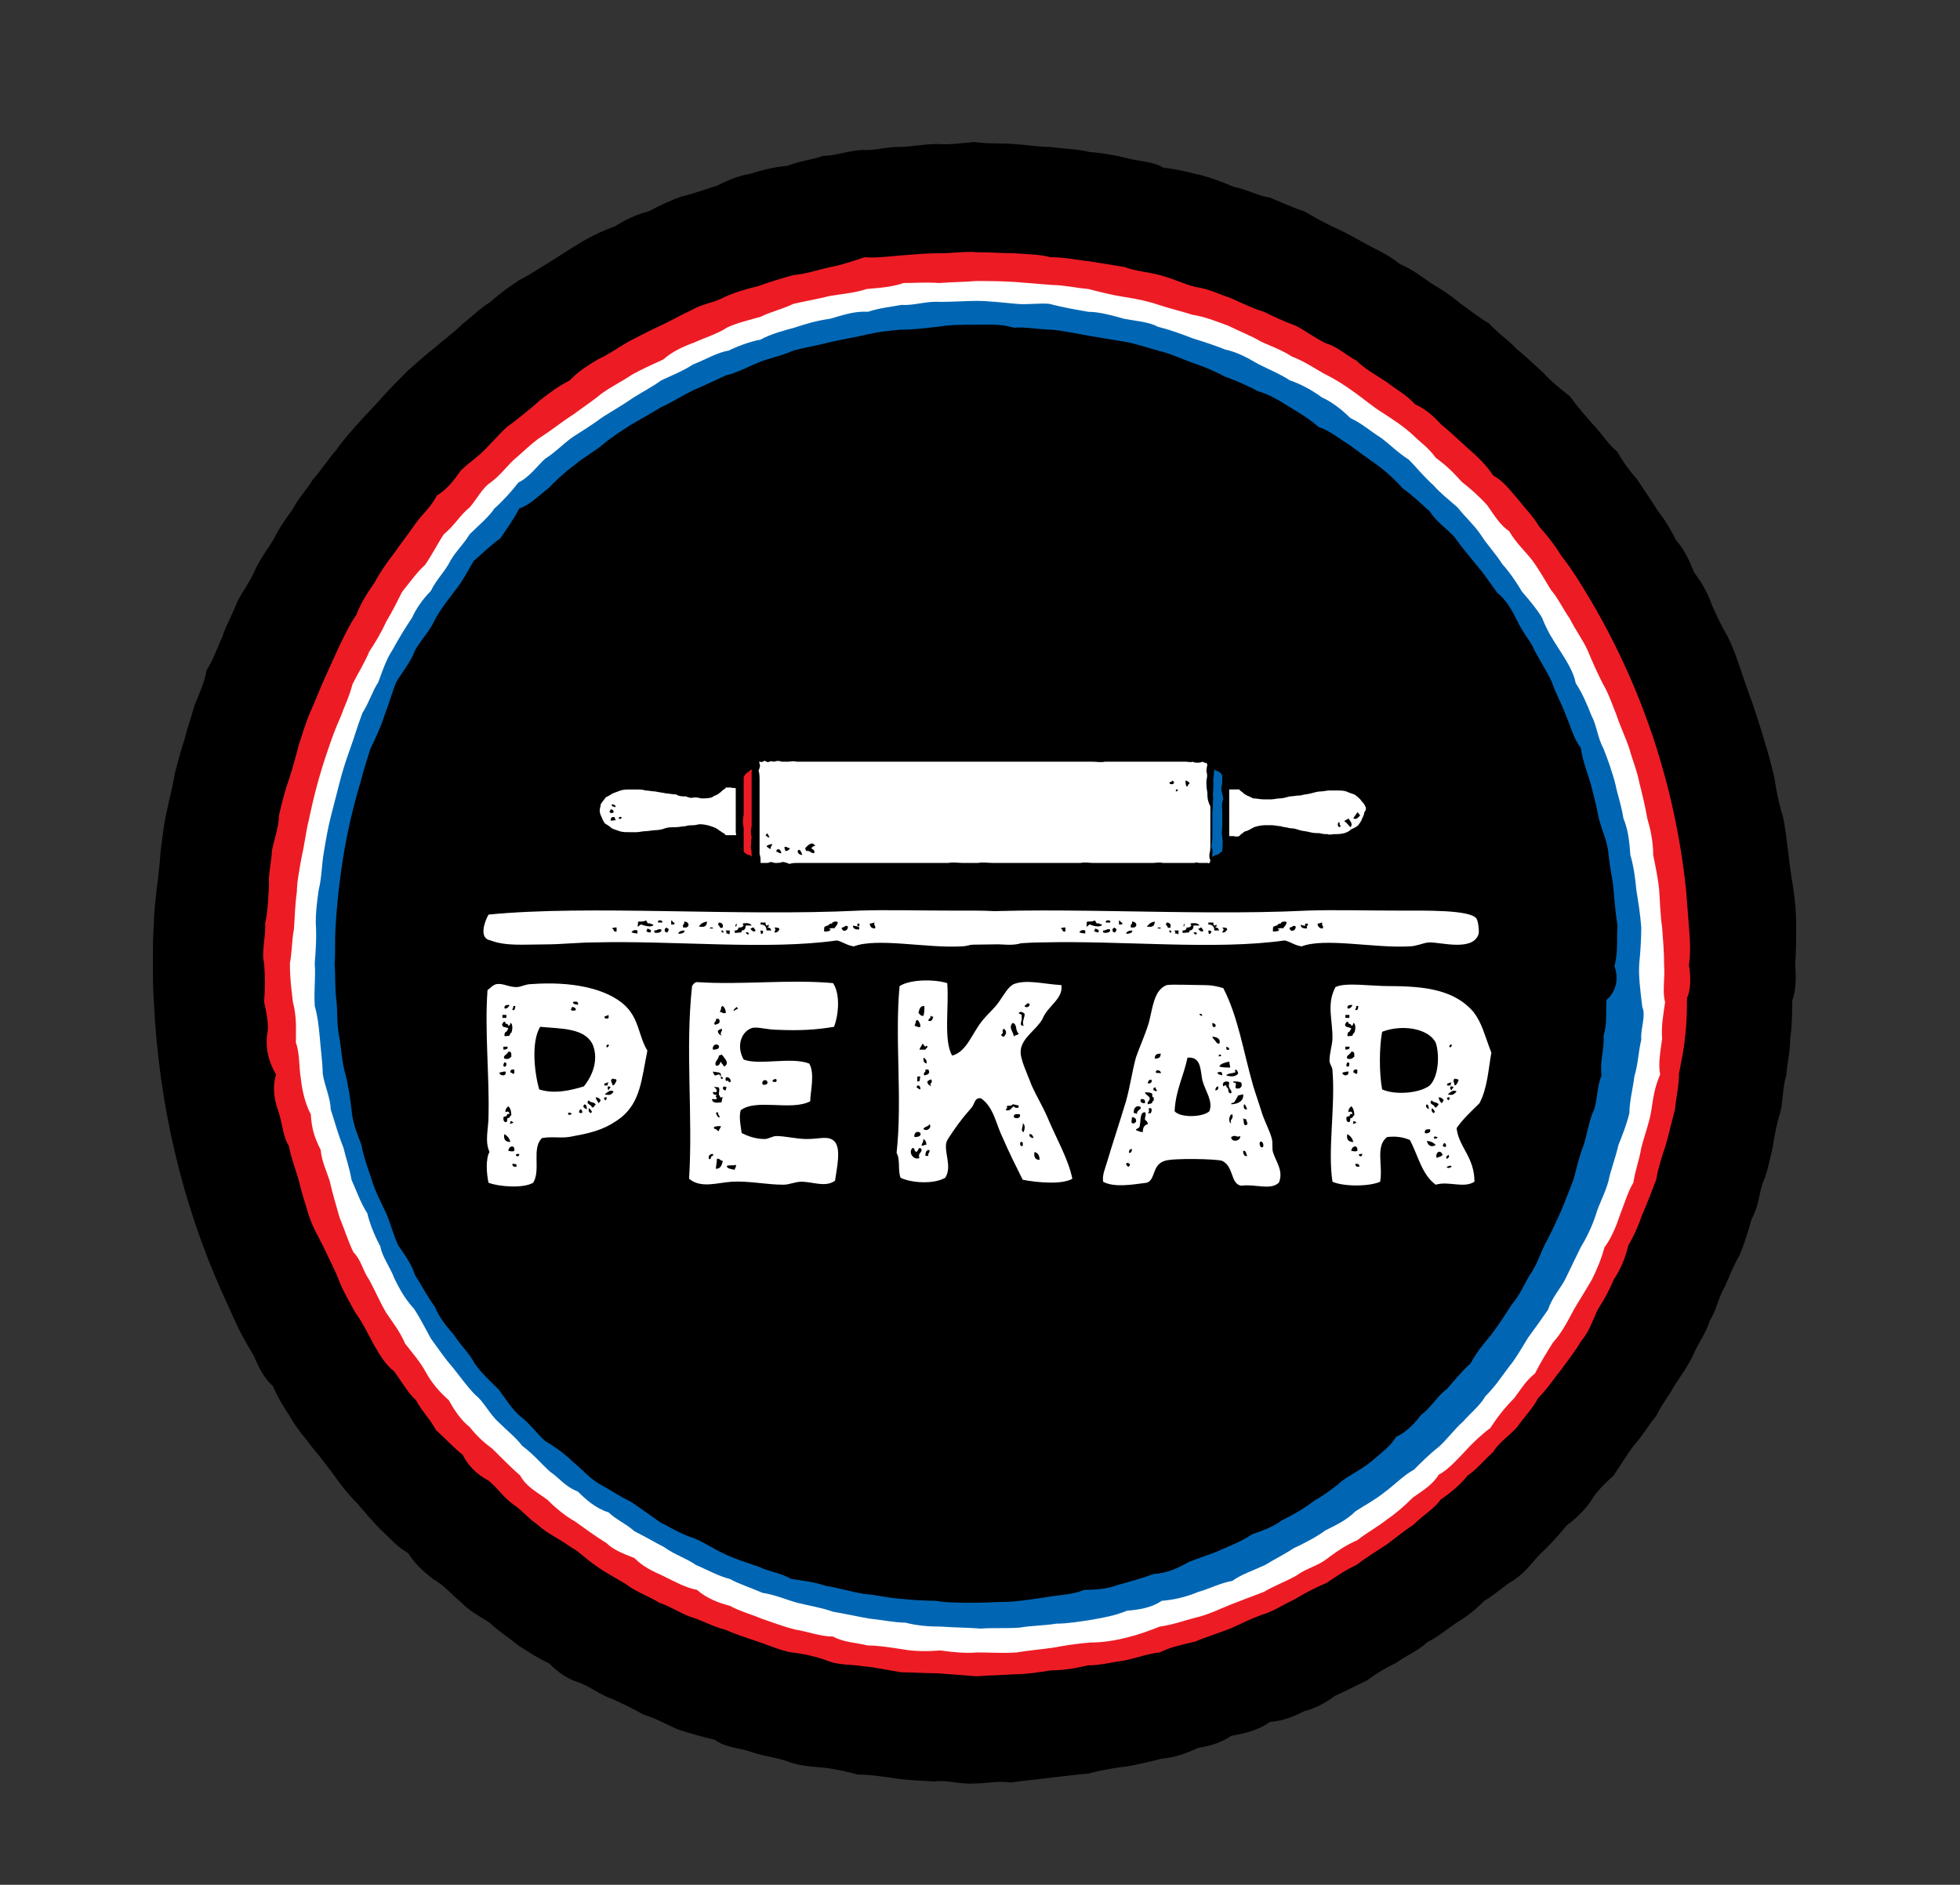 <?xml version="1.0" encoding="UTF-8"?> <!-- Generator: Adobe Illustrator 22.0.0, SVG Export Plug-In . SVG Version: 6.00 Build 0) --> <svg xmlns="http://www.w3.org/2000/svg" xmlns:xlink="http://www.w3.org/1999/xlink" id="Layer_1" x="0px" y="0px" viewBox="0 0 197.4 189.8" style="enable-background:new 0 0 197.4 189.8;" xml:space="preserve"><rect x="0" y="0" width="197.4" height="189.8" fill="#333333" stroke="none"/> <style type="text/css"> .st0{fill:#ED1C24;} .st1{fill:#FFFFFF;} .st2{fill:#0066B3;} </style> <g> <g> <path d="M180.8,97.2c0.1-1.4,0.1-2.6,0.1-4c0-1.3-0.1-2.5-0.3-3.8c-0.2-1.2-0.4-2.6-0.5-3.6c-0.2-1.4-0.3-2.7-0.6-3.8 c-0.4-1.3-0.6-2.4-0.8-3.7c-0.3-1.3-0.6-2.4-1-3.7c-0.3-1-0.7-2.3-1.1-3.5c-0.4-1.1-0.8-2.2-1.2-3.4c-0.4-1.2-0.8-2.4-1.4-3.6 c-0.6-1-1.1-2.1-1.6-3.2c-0.4-1.2-1-2.2-1.8-3.3c-0.4-1-0.9-2.2-1.8-3.2c-0.5-1-1-1.9-1.8-2.9c-0.6-1-1.4-2.1-2.1-3.2 c-0.7-0.8-1.4-1.7-2-2.8c-1-0.8-1.6-1.9-2.5-2.8c-0.7-0.8-1.5-1.7-2.3-2.8c-1-0.8-1.8-1.4-2.6-2.3c-1-0.9-1.7-1.6-2.8-2.5 c-0.8-0.9-1.7-1.4-2.7-2.5c-1-0.6-1.9-1.3-3-2.1c-0.8-0.7-1.9-1.4-2.9-2c-1-0.7-1.9-1.4-3.1-1.9c-1-0.8-2-1.3-3-1.8 c-1.1-0.6-2.1-1.2-3.4-1.8c-1.1-0.5-2.2-1.1-3.2-1.7c-1.2-0.4-2.3-0.9-3.5-1.4c-1.3-0.2-2.2-0.8-3.7-1.1c-0.9-0.4-2.2-0.9-3.4-1.2 c-1.3-0.3-2.4-0.6-3.6-0.7c-1.2-0.7-2.4-0.6-3.8-1c-1.2-0.3-2.5-0.5-3.7-0.6c-1.2-0.3-2.5-0.3-3.9-0.5c-1.1,0-2.3-0.2-3.7-0.3 c-1.2-0.1-2.6,0-4-0.2c-1.2,0.1-2.5,0.3-3.7,0.2c-1.4,0-2.6,0.3-4,0.3c-1.1,0-2.5,0.4-3.6,0.3c-1.5,0.1-2.7,0.6-3.9,0.6 c-1.1,0.4-2.4,0.5-3.6,1c-1.2,0.1-2.5,0.4-3.7,0.8c-1.3,0.2-2.4,0.7-3.4,1.2c-1.3,0.4-2.3,0.8-3.6,1.1c-1.1,0.4-2.2,0.9-3.3,1.5 c-1.3,0.3-2.4,0.9-3.4,1.5c-1.1,0.4-2.2,0.9-3.2,1.5c-1.2,0.7-2.4,1.5-3.2,2c-1,0.6-2,1.3-3.2,1.9c-0.9,0.6-1.9,1.3-2.9,2.2 c-1,0.6-1.9,1.5-2.9,2.3c-0.8,0.8-1.8,1.5-2.7,2.3c-0.9,0.7-1.8,1.5-2.7,2.3c-0.8,0.8-1.7,1.7-2.6,2.7c-0.7,0.8-1.6,1.7-2.4,2.6 c-0.8,0.9-1.6,1.8-2.3,2.8c-0.8,0.9-1.4,1.9-2.3,2.9c-0.6,1-1.4,1.8-2.1,3.1c-0.6,0.8-1.3,1.8-1.9,3c-0.6,1-1.4,2-1.9,3.2 c-0.5,1.1-1.2,2-1.7,3c-0.5,1.3-1.1,2.3-1.5,3.5c-0.5,1.1-0.9,2.3-1.6,3.4c-0.2,1.2-0.7,2.3-1.2,3.5c-0.3,1.1-0.7,2.2-1,3.4 c-0.4,1.2-0.7,2.4-1,3.5c-0.2,1.4-0.6,2.7-0.8,3.8c-0.3,1.2-0.4,2.4-0.6,3.8c-0.1,1.1-0.2,2.6-0.4,3.8c-0.1,1.2-0.3,2.4-0.3,3.7 c-0.1,1.3-0.1,2.6-0.1,4c0,1.3,0,2.6,0.1,3.9c0.5,10.3,2.8,20.1,6.8,29.1c0.5,1.1,1,2.2,1.5,3.3c0.5,1.1,1.1,2.1,1.8,3.3 c0.4,1,1,2.2,1.9,3c0.5,1.2,1.1,2.1,1.8,3.2c0.6,1.1,1.4,1.9,2.1,2.9c0.8,0.9,1.5,1.9,2.2,2.8c0.7,1,1.4,1.9,2.3,2.8 c0.7,0.8,1.7,2,2.4,2.7c0.9,0.8,1.6,1.7,2.8,2.4c0.7,1.1,1.5,1.8,2.5,2.6c1.1,0.6,1.9,1.6,2.9,2.4c0.6,0.7,2,1.5,2.8,2 c0.8,0.8,2.1,1.6,2.9,2.3c1.1,0.7,2,1.3,3.1,1.8c1,1,1.9,1.6,3.2,2c1,0.4,2,1.2,3.2,1.6c1.1,0.5,2.1,1,3.2,1.6 c1.1,0.3,2.5,1.1,3.5,1.5c1.3,0.4,2.3,0.7,3.6,1c0.9,0.7,2.2,0.8,3.3,1.1c1.3,0.5,2.5,0.6,3.8,1c1.2,0.5,2.6,0.6,3.8,0.7 c1.1,0.1,2.4,0.4,3.5,0.7c1.3,0,2.4,0.2,3.9,0.4c1.3,0.2,2.5,0.2,3.8,0.3c1.2-0.2,2.5,0.3,4,0.2c1.3,0,2.5-0.3,3.7-0.1 c1.3-0.2,2.7-0.3,4.1-0.5c1.1-0.1,2.4-0.3,3.7-0.4c1.1-0.3,2.7-0.6,3.8-0.7c1.2-0.2,2.4-0.5,3.6-0.8c1.2-0.1,2.4-0.5,3.7-1.1 c1.4-0.2,2.4-0.6,3.3-1.2c1-0.2,2.5-0.4,3.9-1.4c1.2-0.1,2.1-0.4,3.5-1.1c0.9-0.2,2.1-0.8,3-1.5c1.1-0.5,2.1-1,3.3-1.6 c1.1-0.8,1.8-1.2,3-1.8c1.1-0.8,2.2-1.2,3-2c1.2-0.6,2.1-1.4,3-2c1.2-0.7,2.1-1.5,2.8-2.2c1.2-0.7,2.2-1.7,3-2.1 c1.3-0.9,1.9-1.9,2.7-2.7c0.7-0.6,1.7-1.7,2.6-2.8c0.7-0.5,1.7-1.4,2.4-2.4c0.5-0.9,1.4-1.8,2.3-2.6c0.7-1,1.4-2.2,2.1-3.1 c0.9-1,1.5-2.1,2.2-2.9c0.5-1.1,1.4-2.2,1.8-3c0.7-1.1,1.4-2,2-3.3c0.4-1,1.2-2,1.6-3.3c0.7-1.1,0.8-2.2,1.5-3.4 c0.4-0.9,0.9-2.2,1.5-3.2c0.5-1.2,0.8-2.2,1.2-3.6c0.7-1.3,0.7-2.2,1.1-3.6c0.4-0.8,0.7-2.2,1-3.5c0.2-1.2,0.4-2.4,0.8-3.7 c0.3-1.1,0.2-2.4,0.6-3.7c0.1-1.4,0.4-2.3,0.4-3.7c0.2-1.4,0.2-2.7,0.2-3.8C180.9,99.6,180.9,98.5,180.8,97.2z"></path> <path class="st0" d="M170.1,97.2c0.2-1.3,0.1-2.6,0-3.9s-0.2-2.5-0.3-3.8c-1.2-11.2-4.9-21.6-10.6-30.7c-0.6-1-1.3-2-2-2.9 c-0.6-1-1.4-2-2.2-2.9c-0.5-0.9-1.4-1.8-2.1-2.7c-0.8-0.9-1.5-1.9-2.5-2.4c-0.8-1.2-1.7-2-2.5-2.7c-0.9-0.8-1.7-1.6-2.8-2.5 c-0.8-0.9-1.7-1.6-2.6-2c-0.9-1-1.8-1.4-2.8-2.2c-1.2-0.8-2.2-1.3-3.1-2.2c-1-0.5-1.9-1.4-3-1.7c-1.1-0.5-2.1-1.3-3.1-1.8 c-1.1-0.4-2.2-0.9-3.2-1.4c-1.3-0.4-2-0.8-3.4-1.4c-1.2-0.4-2.1-0.9-3.5-1.1c-1.2-0.3-2.1-0.8-3.6-1.2c-1.1-0.3-2.5-0.4-3.5-0.8 c-1.1-0.2-2.4-0.4-3.7-0.6c-1.1-0.1-2.3-0.4-3.8-0.4c-1.1-0.3-2.5-0.3-3.7-0.4c-1.2,0-2.4-0.1-3.7-0.1c-1.2-0.1-2.5,0.1-3.6,0.1 c-1.4,0-2.5,0.1-3.8,0.2c-1.3,0.1-2.7,0.3-3.9,0.2c-1.2,0.4-2.4,0.8-3.5,1c-1.3,0.3-2.5,0.7-3.7,0.8c-1.1,0.3-2.4,0.7-3.5,1.1 c-1.2,0.3-2.3,0.6-3.4,1.1c-1.1,0.6-2.3,0.7-3.3,1.3c-1.1,0.5-2.3,1.2-3.2,1.6c-1.1,0.5-2.2,1.1-3.2,1.6c-1.2,0.7-2,1.3-3.1,1.8 c-1,0.6-2.1,1.3-2.8,2.1c-1,0.5-2,1.2-3,2c-0.9,0.8-1.9,1.6-2.8,2.3c-0.8,0.5-1.6,1.5-2.5,2.4c-0.9,1-1.8,1.5-2.7,2.4 c-0.7,1-1.4,1.9-2.4,2.5c-0.6,1.2-1.6,2-2.2,2.9c-0.7,1-1.4,1.9-2.1,2.9c-0.7,0.9-1.4,1.9-2,3c-0.7,1-1.4,2.1-1.8,3.2 c-0.7,1-1.2,2.1-1.7,3.1c-0.5,1.1-1,2.2-1.5,3.3c-0.5,1.1-0.9,2.2-1.4,3.3s-0.8,2.2-1.2,3.4c-0.3,1.1-0.6,2.3-1,3.5 c-0.4,1.1-0.7,2.3-1,3.6c0,1.1-0.5,2.5-0.7,3.5c-0.1,1.5-0.4,2.6-0.3,3.5C27,90.5,27,91.7,26.7,93c0.1,1.2-0.4,2.9-0.1,4 c0.1,1.2,0.1,2.7,0,3.9c0.3,1.3,0.5,2.5,0.3,3.3c-0.2,1.6,0.3,3,0.9,4c-0.3,1-0.3,2.2,0.2,3.6c0.5,1.5,0.5,2.7,1.1,3.6 c0.2,1.2,0.7,2.4,1,3.5c0.3,1.3,0.6,2.1,1,3.5c0.5,1.4,0.9,2,1.5,3.2c0.6,1.3,1.2,2.4,1.6,3.5c0.4,1,1,2,1.6,3.1 c0.8,1.1,1.3,2.2,1.9,3.3c0.6,1,1.1,1.9,2,2.6c0.8,1.1,1.4,2.2,2.2,2.9c0.5,1,1.5,2,2,3c1,0.9,1.7,1.7,2.7,2.5 c0.5,1,1.3,1.9,2.6,2.6c0.9,0.7,1.4,1.6,2.5,2.4c0.9,0.6,1.5,1.4,2.4,2c1.1,1,2,1.3,3.4,2.3c0.8,0.4,1.5,1.2,2.7,2 c1,0.7,2,1.2,2.8,1.7c1.2,0.9,2.3,1.2,3.4,1.9c1,0.3,2,1,3.1,1.4c1.3,0.4,2.3,1,3.5,1.3c0.9,0.4,2.1,0.8,3.3,1.2 c1.2,0.4,2.3,0.9,3.4,1.1c1.2,0.1,2.8,0.5,3.8,0.9c1.1,0.4,2.4,0.3,3.5,0.5c1.3,0.1,2.4,0.4,3.8,0.6c1,0,2.5,0.1,3.6,0.1 c1.4,0.1,2.8,0.2,3.9,0.3c1.2-0.1,2.6-0.1,3.8-0.2c1.3,0,2.5-0.2,3.8-0.4c1.2,0,2.4-0.2,3.7-0.5c1.2,0,2.3-0.3,3.7-0.5 c1-0.2,2.4-0.7,3.5-0.8c1.2-0.6,2.4-0.8,3.6-1.1c0.9-0.4,2.2-0.8,3.5-1.3c1.1-0.5,2.1-1,3.2-1.4c1.1-0.3,1.9-0.9,3.2-1.5 c1-0.6,2.1-1.2,3.3-1.7c0.9-0.6,1.9-1.3,3-1.8c0.9-0.7,1.9-1.3,3.1-2.1c0.8-0.6,1.8-1.4,2.7-2c1-1,2.1-1.6,2.7-2.5 c0.9-0.6,2-1.5,2.7-2.4c1-0.7,1.6-1.5,2.6-2.4c0.5-0.9,1.6-1.6,2.4-2.5c0.7-1,1.6-1.9,2.1-2.9c1-1,1.6-2,2.2-2.7 c0.8-1.1,1.6-2.1,2.1-3c0.8-0.9,1.2-2.1,1.7-3.2c0.7-1.1,1.2-2,1.6-3c0.8-1.2,1.2-2.3,1.5-3.5c0.6-1,1.1-2.2,1.4-3.1 c0.5-1.1,1-2.5,1.4-3.5c0.2-1.2,0.6-2.4,1-3.6c0.3-1.1,0.5-2,0.9-3.5c0.1-1.2,0.4-2.3,0.4-3.6c0.2-1.1,0.5-2.4,0.6-3.6 c0.2-1.6,0.2-2.7,0.2-4C170.3,99.7,170.3,98.3,170.1,97.2z"></path> <path class="st1" d="M167.6,97.2c0-1.3-0.1-2.5-0.2-3.8c-0.2-1.4-0.2-2.4-0.3-3.8c-0.1-1.1-0.4-2.5-0.6-3.5c0-1.4-0.3-2.7-0.6-3.7 c-0.2-1.2-0.5-2.4-0.8-3.6c-0.2-1.1-0.7-2.3-1-3.4c-0.4-1.2-0.9-2.2-1.3-3.4c-0.4-1-0.8-2.2-1.4-3.2c-0.6-1.2-1-2.1-1.5-3.3 c-0.5-1.1-1.2-2-1.8-3.2c-0.7-1-1.2-2.1-1.9-2.9c-0.6-1-1.3-2.2-1.9-3c-0.7-0.9-1.6-1.7-2.3-2.9c-0.9-0.6-1.5-1.6-2.2-2.6 c-0.8-0.9-1.6-1.6-2.6-2.4c-0.8-0.9-1.5-1.6-2.6-2.4c-0.8-1.1-1.5-1.5-2.3-2.3c-1.1-1-2.1-1.6-3-2.2c-1-0.6-1.9-1.4-2.9-2.1 c-1.1-0.8-1.9-1.3-3.1-1.9c-0.9-0.5-1.9-1.2-3.2-1.7c-0.9-0.6-2-1-3.1-1.5c-1-0.6-2.1-1-3.3-1.6c-1.1-0.4-2.3-0.9-3.6-1.1 c-0.9-0.3-2.2-0.6-3.4-1s-2.2-0.6-3.5-0.8s-2.4-0.5-3.6-0.8c-1.2-0.1-2.5-0.4-3.6-0.4c-1.3-0.1-2.4-0.2-3.7-0.3 c-1.6-0.1-2.7-0.1-4-0.1c-1.2,0.1-2.4,0.1-3.7,0.2c-1.4-0.1-2.4,0-3.6,0c-1.1,0.4-2.5,0.5-3.7,0.6c-1.2,0.4-2.5,0.5-3.7,0.7 c-1.2,0.3-2.4,0.5-3.7,0.8c-1,0.5-2.3,0.8-3.3,1.3c-1,0.3-2.4,0.6-3.4,1.1c-0.9,0.6-2.2,1-3.3,1.5c-1.1,0.4-2.2,0.9-3.1,1.7 c-1.1,0.5-2.2,1-3.1,1.5c-1.2,0.8-2.1,1.2-3.2,2c-0.7,0.6-1.9,1.4-2.7,2c-1.1,0.7-2.1,1.5-3,2.1c-1,0.6-1.9,1.5-2.7,2.2 c-1,0.8-1.5,1.7-2.7,2.6c-0.8,0.5-1.4,1.7-2.1,2.5c-1,0.8-1.5,1.8-2.6,2.7c-0.6,0.9-1.2,2.1-1.9,3.1c-0.7,0.6-1.5,1.7-2.3,2.7 c-0.5,1-1,2-1.6,3c-0.5,1.1-1.1,2.1-1.7,3c-0.5,1.2-1.2,2.3-1.7,3.3c-0.3,1.2-0.8,2.2-1.2,3.3c-0.5,1.1-0.9,2.2-1.3,3.4 c-0.8,2.3-1.4,4.6-1.9,7c-0.3,1.2-0.4,2.3-0.7,3.6c-0.2,1.1-0.5,2.6-0.5,3.6c-0.2,1.4-0.2,2.6-0.3,3.8c-0.2,1-0.2,2.4-0.4,3.4 c0,1.8,0.2,2.9,0.3,3.9c0.4,1.5,0.3,2.7,0.3,4.1c0.4,1,0.3,2.5,0.5,3.6c0.1,1,0.4,2.5,1,3.6c0.1,1.4,0.3,2.2,1,3.6 c0.1,1.1,0.5,1.9,0.9,3.1c0.3,1.3,0.6,2.3,1,3.7c0.5,1.2,0.9,2.5,1.4,3.5c0.8,0.8,0.9,1.8,1.6,2.8c0.7,1.3,1,2.1,1.7,3.3 c0.6,0.9,1.4,1.9,1.9,3.1c0.7,0.9,1.5,1.8,2.1,2.9s1.4,2,2.3,2.8c0.5,0.9,1.2,2,2.1,2.7c0.8,1,1.5,1.6,2.3,2.2 c1.1,1.1,1.9,1.9,2.8,2.7c0.6,1.1,1.6,1.6,2.7,2.4c0.6,0.6,1.7,1.6,2.8,2.2c1,0.7,1.9,1.4,3.2,2.2c0.6,0.6,1.5,1,2.8,1.5 c0.9,0.9,1.8,1.3,2.9,1.8c1.2,0.6,2.3,1.2,3.4,1.4c0.9,0.8,2.1,1.3,3.3,1.6c1.1,0.6,2.3,0.9,3.2,1.3c1.2,0.4,2.2,0.8,3.4,1.1 c1.3,0.2,2.5,0.7,3.8,0.7c1.1,0.6,2.3,0.6,3.5,0.9c1.1,0,2.3,0.2,3.6,0.4c1.1,0.2,2.5,0.2,3.7,0.1c1.4,0.2,2.7,0.3,3.7,0.2 c1.4,0,2.7,0.1,4,0c1.1-0.2,2.5-0.3,3.8-0.5c1-0.2,2.4-0.4,3.6-0.5c1.3,0,2.5-0.2,3.7-0.5s2.3-0.7,3.3-1.1 c1.4-0.2,2.4-0.6,3.6-0.9c1.3-0.3,2.5-0.9,3.5-1.3s2.1-0.8,3.4-1.3c1-0.6,2.1-1,3.2-1.6c1.1-0.8,2.2-1,3.1-1.7 c0.8-0.6,1.9-1.4,3.1-1.9c1-0.8,2-1.3,3-2.1c0.9-0.6,1.8-1.4,2.6-2.2c1-0.7,2-1.3,2.6-2.3c1-0.5,2.1-1.8,2.7-2.4 c0.7-0.8,1.8-1.8,2.5-2.3c0.7-1.1,1.5-2.1,2.4-3c0.6-0.8,1.2-1.8,2.1-2.5c0.6-1.2,1.3-2.3,1.8-3.1c0.9-1,1.4-2,2.1-3.3 c0.4-0.7,1.1-1.8,1.8-3c0.5-1,0.9-1.9,1.3-3.3c0.6-0.8,1.1-1.9,1.5-3.1c0.5-1.3,0.9-2.6,1.4-3.4c0.2-1.3,0.6-2.3,0.8-3.5 c0.3-1.2,0.8-2.5,1-3.7c0.2-1.3,0.3-2.3,0.9-3.7c-0.2-1.1,0-2.1,0.2-3.6c-0.1-1.2,0.1-2.3,0.3-3.7 C167.4,99.9,167.7,98.5,167.6,97.2z"></path> <path class="st2" d="M165.1,97c0.1-1,0.2-2.4,0.2-3.6c-0.1-1.3-0.3-2.6-0.5-3.8c-0.1-1.2-0.3-2.5-0.6-3.5 c-0.1-1.3-0.2-2.5-0.7-3.7c-0.2-1.3-0.6-2.4-0.8-3.4c-0.3-1.2-0.8-2.6-1.2-3.6c-0.6-1.1-0.7-2.4-1.2-3.3c-0.5-1.3-1-2.4-1.6-3.3 c-0.2-1.1-0.9-2.2-1.6-3.3c-0.7-1.1-1.2-1.8-1.8-3.3c-0.4-0.7-1.2-1.7-2-2.6c-0.6-1-1.2-1.9-2-2.8c-0.7-1.1-1.5-1.9-2.2-3 c-0.6-0.9-1.6-1.8-2.3-2.7c-0.9-0.8-1.7-1.4-2.4-2.2c-1.1-1-1.8-1.9-2.5-2.6c-1.1-0.7-2.1-1.7-2.8-2.2c-1.1-0.7-2-1.5-3.1-2 c-0.8-0.8-1.8-1.6-2.9-2.1c-0.8-0.6-2-1.3-3.2-1.7c-0.9-0.6-1.9-1-3.1-1.6c-0.9-0.5-2-1.2-3.4-1.5c-1-0.4-2.2-0.8-3.2-1.1 c-1.3-0.5-2.4-0.9-3.6-1.2c-0.9-0.5-2.4-0.6-3.4-0.8c-1.4-0.4-2.6-0.7-3.6-0.7c-1.1-0.2-2.4-0.4-3.9-0.8c-1-0.1-2.2,0.1-3.3,0 c-1.2-0.1-2.8-0.3-4-0.3c-1.1,0-2.4,0.1-3.7,0.1c-1.4-0.1-2.7,0.4-3.9,0.3c-1,0.2-2.2,0.3-3.4,0.7c-1.4-0.1-2.7,0.4-3.8,0.7 c-1.4,0.2-2.4,0.5-3.6,0.9c-1.1,0.3-2.3,0.6-3.4,1.2c-1.1,0.2-2.4,0.7-3.2,1.1c-1.2,0.2-2.3,0.9-3.6,1.4c-0.9,0.6-2.1,1.1-3.2,1.6 c-0.8,0.6-1.8,1.1-2.9,1.8c-1,0.7-1.9,1.2-3,1.9c-1.1,0.8-1.9,1.3-3,2c-1,0.7-1.7,1.5-2.8,2.2c-0.7,0.6-1.5,1.8-2.7,2.4 c-0.6,0.8-1.6,1.9-2.4,2.6c-0.6,0.9-1.7,1.8-2.5,2.6c-0.6,1-1.3,1.6-1.9,2.6c-0.6,1.2-1.5,2-2,3.1c-0.8,0.8-1.5,1.8-1.9,2.7 c-0.8,1.2-1.4,2.2-2,3.3c-0.6,0.9-1,2.1-1.4,3.2c-0.6,0.9-0.9,2-1.6,3.1c-0.5,1.3-0.8,2.4-1.2,3.5s-0.8,2.3-1.1,3.5 s-0.6,2.3-0.9,3.5c-0.3,1.2-0.5,2.4-0.7,3.6s-0.2,2.5-0.5,3.7c-0.2,1.3-0.3,2.4-0.3,3.3c0.1,1.5,0,2.8-0.1,4.1 c0.1,1.7-0.1,2.5,0,4.3c0.3,1.1,0.4,2,0.5,3.1c0.1,1.3,0.3,2.7,0.3,3.7c0.2,1.3,0.8,2.5,0.8,3.6c0.4,1.2,0.7,2.4,1.3,3.9 c0.2,0.9,0.6,2,0.8,3.2c0.5,1.1,0.9,2.3,1.6,3.4c0.2,0.9,0.7,2.2,1.3,3.3c0.2,1.1,1,2.1,1.4,3.2c0.5,1,1,2,2,3.1 c0.6,0.9,1.2,2.1,1.7,3c0.8,1.1,1.4,2,2.2,2.9c0.8,1,1.5,2,2.3,2.8c0.8,0.6,1.4,1.9,2.3,2.7c0.9,0.9,1.7,1.5,2.4,2.4 c1.3,1,1.7,1.6,2.8,2.6c0.9,0.6,1.5,1.5,2.8,2c0.8,0.8,1.8,1.7,3.1,2.1c0.7,0.7,1.7,1.1,2.6,1.9c1.2,0.6,2.2,1.2,3,1.6 c1.1,0.8,2.2,1.1,3.2,1.8c1.2,0.5,2.2,1.1,3.4,1.4c0.9,0.5,2.4,1,3.3,1.4c1.3,0.2,2.4,0.7,3.5,1c1.2,0.3,2.5,0.5,3.6,0.9 c1.2,0.2,2.5,0.5,3.7,0.7c1.1,0.1,2.5,0.4,3.6,0.4c1.1,0.3,2.4,0.4,3.6,0.4c1.4,0.1,2.8,0.1,4,0.2c1.2-0.1,2.5,0,3.9-0.1 c1.1-0.2,2.5-0.2,3.7-0.4c1.1,0,2.3-0.2,3.6-0.4c1.1-0.2,2.3-0.4,3.5-0.9c1.2-0.1,2.5-0.3,3.5-1c1.3-0.1,2.5-0.4,3.7-0.9 c1.1-0.3,2.2-0.9,3.4-1.1c1-0.7,2-1,3.3-1.6c0.8-0.5,2-1.1,2.9-1.7c1.1-0.5,2.4-1.2,3.2-1.8c1-0.5,2.1-1,3-1.9 c0.9-0.6,1.9-1.1,2.9-1.9c1.1-0.8,1.9-1.7,3-2.3c0.7-0.7,1.6-1.6,2.5-2.3c0.8-0.7,1.5-1.7,2.5-2.6c0.6-0.7,1.7-1.6,2.2-2.5 c1-1,1.5-1.8,2.4-3c0.6-0.7,1.1-1.6,1.9-2.9c0.6-0.8,1.3-1.8,2-2.8c0.4-1.2,1.2-2.1,1.7-3c0.5-1,1-2.1,1.6-3.3 c0.5-0.8,1.1-2,1.5-3.2c0.3-1.1,1-2.3,1.3-3.5c0.2-1,0.7-2.3,1-3.6c0.4-1,0.8-2,1.1-3.2c0-1.2,0.4-2.7,0.5-3.7 c0.4-1.3,0.4-2.5,0.7-3.7c-0.1-1.1,0.5-2.4,0.1-3.3C165.2,99.7,165,98.2,165.1,97z"></path> <path d="M162.6,97.3c0.4-1.6,0.2-2.6,0.3-4.1c-0.2-1.3-0.3-2.5-0.4-3.7c-0.1-1.1-0.4-2.3-0.5-3.5c-0.1-1.3-0.7-2.4-1-3.7 c-0.2-1.1-0.5-2.2-0.8-3.4c-0.4-1.3-0.8-2.3-1-3.6c-0.7-0.9-1-2.1-1.5-3.3c-0.4-1.1-1-2.1-1.4-3.3c-0.5-1.1-1.1-2-1.7-3.1 c-0.4-1-1.2-1.8-1.8-3.1c-0.5-1-1.1-2.1-2-2.8c-0.8-1.1-1.4-2-2.1-2.8c-0.8-1-1.5-1.8-2.2-2.8c-0.7-0.8-1.9-1.6-2.5-2.6 c-0.8-0.7-1.7-1.6-2.7-2.3c-0.9-1-1.7-1.7-2.5-2.3c-1-0.7-2.1-1.5-2.9-2.1c-1-0.6-1.9-1.4-3.1-1.8c-0.9-0.8-1.9-1.4-2.9-2 c-1.1-0.7-2.1-1.3-3.2-1.6c-1.1-0.6-2.3-1.1-3.4-1.5c-1.1-0.6-2.1-1-3.3-1.4c-1.1-0.4-2.1-0.9-3.4-1.2c-1.1-0.3-2.2-0.7-3.4-0.9 s-2.5-0.4-3.6-0.6c-1.2-0.2-2.5-0.5-3.7-0.6c-1.1,0-2.6-0.3-3.8-0.2c-1.3-0.4-2.5-0.3-3.7-0.3c-1.6,0-2.7,0-3.9,0.2 c-1.1,0.1-2.3,0.3-3.8,0.3c-1.2,0.1-2.2,0.2-3.9,0.6c-0.9,0.2-2.1,0.4-3.4,0.7c-1.1,0.3-2.4,0.5-3.5,0.8c-1.3,0.6-2.3,0.7-3.5,1.2 c-1,0.4-2.3,1.1-3.3,1.3c-1.1,0.5-2.3,1.1-3.3,1.5c-1.2,0.6-2.1,1.2-3.2,1.7c-1,0.6-1.9,1.1-3.1,1.8c-0.9,0.6-1.9,1.2-2.7,1.9 c-1.1,0.9-2.1,1.4-2.9,2.1c-1.1,0.8-1.8,1.5-2.6,2.3c-0.9,0.7-2,1.8-3,2.1c-0.5,1-1.3,2.1-1.9,3c-1.1,0.8-1.9,1.6-2.7,2.3 c-0.6,1-1.2,2.2-1.9,3c-0.8,1.1-1.5,1.9-2.1,3.1c-0.4,0.9-1.5,2.1-1.9,2.9c-0.4,1.1-1.3,2.2-1.9,3.2c-0.4,1-0.7,2.1-1.2,3.4 c-0.3,1-0.9,2.3-1.4,3.3c-0.3,1-0.7,2.2-1,3.4c-1.4,4.6-2.2,9.5-2.5,14.5c-0.1,1.3,0,2.5-0.1,3.8c0.1,1.3,0,2.3,0.2,3.8 c0.1,1.1,0,2.3,0.3,3.7c0.2,1.2,0.2,2.2,0.6,3.6c0.3,1.2,0.5,2.6,0.6,3.5c0.1,1.4,0.6,2.5,1,3.6c0.2,1.1,0.6,2.2,1,3.4 c0.4,1.3,0.9,2.2,1.5,3.5c0.4,0.9,0.7,2.1,1.2,3.2c0.7,1,1.4,2,1.7,3c0.7,1.1,1.2,2.1,2,3.2c0.4,1,1.1,1.9,1.9,2.8 c0.7,1.1,1.6,1.9,2.1,2.9c0.7,1,1.7,1.9,2.4,2.6c0.7,0.9,1.4,2.1,2.3,2.8c0.8,0.6,1.7,1.8,2.4,2.4c1,0.6,2,1.3,2.9,2.2 c1,0.8,1.4,1.4,2.5,2.1c1.3,0.7,2.1,1.3,3.2,1.8c0.9,0.6,2,1.4,3,2.1c1,0.5,2.1,1.2,3.4,1.6c1,0.4,2,1.1,2.9,1.5 c1.2,0.6,2.3,0.9,3.7,1.4c1,0.5,1.9,0.5,3.2,1.2c1.3,0.2,2.3,0.3,3.5,0.7c1.3,0.2,2.5,0.6,3.8,0.8c1.2,0.1,2.4,0.4,3.7,0.5 c1.1,0.1,2.3,0.2,3.5,0.2c1.2,0.2,2.6,0.2,3.9,0.2c1.2,0,2.3-0.1,3.6-0.1c1.3-0.1,2.6-0.3,3.9-0.5c1.1-0.2,2.4-0.2,3.6-0.7 c1.2,0,2.3-0.1,3.4-0.5c1.1-0.3,2.5-0.7,3.6-1.1c1.3-0.1,2.3-0.5,3.5-1.2c1-0.4,2.3-0.8,3.2-1.2c1.1-0.5,2.2-0.9,3.2-1.6 c1.2-0.4,2.2-0.8,3-1.4c1.2-0.6,2.1-1.1,3.3-2c0.9-0.5,2-1.3,2.8-2c0.8-0.6,1.9-1.1,3-2c0.9-0.8,1.8-1.4,2.4-2.4 c1.1-0.5,2-1.5,2.5-2.2c1.1-0.8,1.7-2,2.6-2.6c0.8-0.9,1.5-1.8,2.4-2.6c0.6-1.1,1.4-2.1,2.1-2.9c0.8-1.1,1.4-2,2.1-3.1 c0.7-0.8,1.2-1.9,1.7-2.8c0.8-1.1,1.1-2.2,1.6-3.2c0.6-1.1,1.1-2.2,1.6-3.3c0.4-1,0.9-2.2,1.3-3.3c0.3-1.2,0.6-2.4,1-3.4 c0.4-1.3,0.5-2.4,1.1-3.7c0.3-1.2,0.3-2.4,0.7-3.3c-0.2-1.5,0.3-2.6,0.2-4c0.4-1.3,0.2-2.3,0.3-3.6 C162.9,99.7,163,98.4,162.6,97.3z"></path> </g> <g> <path class="st1" d="M53.7,119.1c-1,0.6-3.5,0.4-4.5,0c-0.2-0.9-0.3-2.4,0.1-3.1c-0.5-1.1-0.1-2.3-0.1-3.6 c0.1-4.1-0.4-8.6-0.1-12.7c0.3-0.2,0.5-0.5,0.9-0.6c0.7-0.1,1.2,0.3,2,0.3c0.5,0,0.9-0.3,1.5-0.3c4-0.3,7.6,0.4,9.5,2.2 c1.4,1.4,1.3,3,2.2,4.5c-0.6,3-0.7,5.1-2.6,6.7c-1.3,1-2.5,1.5-4.8,1.9c-1.2,0.3-2,0-3.2,0.2C53.5,115.6,54.5,117.8,53.7,119.1z M50.9,107.9c-0.3,0-0.4,0.1-0.6,0.1C50.3,108.4,51.1,108.4,50.9,107.9z M51.2,103.6c0,0-0.1,0.1-0.2,0.3c-0.1,0-0.2,0.1-0.2,0.4 c0.1,0.1,0.3,0,0.5,0c0.1-0.2,0.1-0.3,0.2-0.3c0.1-0.2,0.2-0.9-0.1-1c0,0.2-0.1,0.3-0.2,0.3c0-0.3-0.4-0.1-0.3-0.4h-0.2 c0,0.2-0.2,0.1-0.1,0.4C50.7,103.5,51.1,103.4,51.2,103.6z M50.6,102.5H51v-0.3h-0.4V102.5z M50.7,105.7c0.3,0,0.5-0.1,0.4-0.3 h-0.4V105.7z M50.8,114.2c-0.1,0.4,0,0.8,0.6,0.8C51.3,114.6,51.1,114.4,50.8,114.2z M50.8,107c-0.1,0.1-0.2,0.5,0.1,0.4 C51,107.4,51.1,106.9,50.8,107z M51.3,101.2c-0.3,0-0.5,0-0.5,0.3C50.9,101.7,51.3,101.4,51.3,101.2z M51.3,112.2 c-0.3-0.1-0.2,0.1-0.3,0.2c-0.1,0-0.1,0-0.3,0.1c0,0.3,0,0.5,0.3,0.5c0.1-0.1,0.1-0.3,0.1-0.4c0.3,0,0.2-0.2,0.4-0.3 c0-0.4-0.1-0.7-0.3-0.9c-0.1,0.1-0.3,0.2-0.3,0.6C51.1,111.9,51.3,111.9,51.3,112.2z M51.5,106.4c0-0.4,0-0.5-0.3-0.5 c-0.1,0.3-0.6,0.4-0.4,0.7C51.2,106.7,51.3,106.6,51.5,106.4z M51.8,115.9c0.1-0.7-0.6-0.5-0.6,0C51.4,115.9,51.5,116,51.8,115.9z M51.8,108.1v-0.4c-0.3,0-0.4,0-0.4,0.3C51.6,108,51.6,108.2,51.8,108.1z M51.7,113c-0.1,0-0.1-0.1-0.3-0.1c0,0.1,0,0.3-0.1,0.3 C51.6,113.1,51.7,113.1,51.7,113z M51.9,101.3h-0.2c0,0.3-0.1,0.2-0.1,0.4C51.8,101.8,51.9,101.6,51.9,101.3z M51.6,117.2 c0,0.3,0.2,0.3,0.4,0.3C52.1,117.2,51.9,117.2,51.6,117.2z M52.3,116.2c-0.3,0-0.4,0-0.3,0.2C52.2,116.5,52.3,116.4,52.3,116.2z M59.7,105.2c-0.8-1.7-3.2-1.6-5.3-1.8c-0.9,1.5-0.6,4.5-0.1,6.3c1.5,0.5,3.2,0.1,4.5-0.3C59.7,108.3,60.3,106.7,59.7,105.2z M57.6,112.1c-0.1,0-0.2,0-0.3-0.1c0,0.1-0.1,0.1-0.1,0.2C57.3,112.3,57.5,112.3,57.6,112.1z M58,101.7c0-0.2-0.2-0.3-0.4-0.3 c0,0.1-0.1,0.2-0.1,0.3C57.6,101.8,57.9,101.8,58,101.7z M57.7,100.9c0,0.3,0.4,0.2,0.5,0.3C58.3,100.9,58.1,100.8,57.7,100.9z M58.6,112.1c0.1-0.2,0-0.3-0.1-0.4c-0.2,0.1-0.1,0.1-0.2,0.3C58.3,112,58.4,112.1,58.6,112.1C58.4,112,58.5,112,58.6,112.1z M59.1,111.7c0-0.2,0-0.4-0.2-0.5C58.6,111.4,58.8,111.6,59.1,111.7z M60,111.2c-0.3-0.3-0.5-0.1-0.7-0.4 c-0.4,0.4,0.3,0.4,0.3,0.7C59.8,111.6,59.9,111.3,60,111.2z M59.5,112.1c0.1-0.1,0.1-0.1,0.1-0.2c-0.1-0.1-0.2-0.3-0.3-0.3 C59.3,111.8,59.2,111.9,59.5,112.1z M60.3,111.1l0.2-0.3c-0.1-0.2-0.3-0.3-0.5-0.3C60,110.7,60.2,110.9,60.3,111.1z M61,110.8 c0.1-0.1,0.1-0.2,0.1-0.3c-0.1,0-0.1,0-0.2,0C60.8,110.6,60.8,110.7,61,110.8z M61.2,109.3c0-0.1,0-0.2,0.1-0.3 c-0.2,0-0.3,0.1-0.4,0.1C60.7,109.4,61.1,109.3,61.2,109.3z M61.3,102.5c0-0.2,0-0.3-0.1-0.3c0,0.2-0.4,0-0.3,0.3 C61,102.6,61.2,102.6,61.3,102.5z M61.8,109.9c-0.4-0.2-0.6,0.1-0.9,0.3C61.3,110.3,61.6,110.3,61.8,109.9z M61.3,105.2 c-0.1-0.1-0.4,0.2-0.1,0.3C61.1,105.4,61.4,105.4,61.3,105.2z M61.3,109.8c0-0.1,0.1-0.2,0.2-0.3 C61.2,109.2,61.1,109.6,61.3,109.8z M61.7,109.3c0.2,0,0.3-0.3,0.4-0.5c-0.1-0.3-0.4,0-0.3-0.2C61.3,108.7,61.7,109.1,61.7,109.3z "></path> <path class="st1" d="M84,103.4c-1.8,0.3-3.4,0.4-5.7,0.3c-1,0-1.9-0.3-2.5-0.2c-1.1,0.3-1.7,1.8-0.9,3.2c1.6,0.6,4.8-0.3,6.6,0.4 c0.6,1,0.1,2.9,0.1,3.8c-1.9,1-5.4-0.3-7,0.9c-0.2,0.7,0,1.6,0.1,2.3c0.6,0.3,1.4,0.6,2.3,0.6c0.4,0,0.8-0.3,1.2-0.3 c0.9,0,2,0.3,3.1,0.3c1.3,0,2.2-0.4,2.8,0.3c0.6,0.8,0.2,2.5,0,3.9c-1,0.7-2.2,0.1-3.4,0.1c-0.6,0-1.2,0.3-1.8,0.3 c-1.7,0-3.5-0.4-5.2-0.3c-1.5,0.1-3.1,0.7-4.3-0.3c0.4-6.4-0.4-13,0.3-19.4c0.1-0.2,0.3-0.4,0.5-0.4c4.6,0.3,9.2-0.3,13.7,0.1 C84.7,100.2,84.4,102.4,84,103.4z M71.6,116.5c0.1-0.1,0.3-0.1,0.2-0.3c-0.3,0-0.5,0.2-0.4,0.5C71.6,116.8,71.6,116.6,71.6,116.5z M72.1,110c-0.1,0-0.2-0.1-0.3,0c0,0.3,0.3,0.2,0.4,0.3c-0.3,0.1,0.1,0.3,0,0.3c-0.1,0.2-0.3,0-0.5,0.1c0.1,0.5,0.7,0.3,1,0.3 c-0.1-0.1,0.1-0.2,0-0.4c0.1,0,0.1,0,0.1-0.1c-0.1,0-0.2,0-0.3,0c0.1-0.1-0.1-0.2-0.1-0.3c0-0.3,0.1-0.4,0-0.7 c-0.2,0-0.4-0.1-0.5,0c0.1,0,0.2,0.1,0.3,0.3C72.2,109.8,72.2,109.9,72.1,110z M72.4,105.3c-0.3-0.3-0.7,0-0.6,0.4 C72.2,105.7,72.5,105.6,72.4,105.3z M72.5,108.2c0,0.1,0,0.3,0.1,0.1c0.1-0.4-0.5-0.3-0.8-0.4c0,0.1,0.1,0.3,0.2,0.4 C72.2,108.3,72.2,108.2,72.5,108.2z M72.4,113.9c0-0.2,0.2-0.3,0.2-0.5c-0.3,0-0.5,0-0.7,0.1c0,0.3,0.2,0.1,0.3,0.3 C72.2,113.8,72.3,113.9,72.4,113.9z M72.4,102.6c-0.1,0-0.1,0-0.3,0c0.1,0.3-0.3,0.3-0.1,0.6C72.4,103.1,72.6,103,72.4,102.6z M72.1,107.3c0.3,0.1,0.4-0.2,0.5-0.4c0.1,0.3,0.2,0.2,0.3,0.5c0.7-0.3,0-0.9-0.2-1.2c-0.1,0-0.2,0.1-0.3,0.1 C72.4,106.7,71.9,106.9,72.1,107.3z M72.3,112c-0.1,0-0.1,0-0.2,0.1c0.1,0.2,0.2,0.5,0.4,0.4C72.4,112.3,72.3,112.2,72.3,112z M72.8,116.9c-0.3,0-0.3-0.3-0.6-0.2c0,0.4-0.1,0.7-0.1,1C72.6,117.7,72.7,117.3,72.8,116.9z M72.7,103.6c-0.1,0-0.3,0.1-0.4,0.2 c0,0.3,0.2,0.4,0.4,0.5C72.4,104,72.8,103.9,72.7,103.6z M72.5,101.9c0.2,0,0.3,0.2,0.6,0.1c0-0.3-0.1-0.5-0.3-0.7 c-0.3,0.1-0.1,0.3-0.2,0.3C72.6,101.8,72.5,101.8,72.5,101.9z M72.6,108.4c0,0.1,0,0.4,0.2,0.2C72.8,108.5,72.7,108.4,72.6,108.4z M73.2,109.5c-0.1,0-0.2-0.2-0.4,0c0,0.2,0.1,0.3,0.3,0.3C73.1,109.7,73.1,109.6,73.2,109.5z M73.3,108.8c0.1,0.1,0.1,0.3,0.3,0.1 c0-0.3-0.3-0.5-0.5-0.4C73,108.9,73.2,108.9,73.3,108.8z M74,117.8c0-0.2,0.2-0.3,0.1-0.5c-0.3,0.1-0.6,0-0.9,0.1 C73.2,117.7,73.6,117.7,74,117.8z M74.3,101.6c0-0.1,0-0.1-0.1-0.2c-0.1,0.1-0.4,0.3-0.3,0.4C74.1,101.7,74.2,101.6,74.3,101.6z M77.3,109.1c0-0.1,0-0.2-0.1-0.3c-0.3-0.1-0.5,0.1-0.4,0.4C77,109.3,77.2,109.2,77.3,109.1z M78.2,108.7c-0.1-0.1-0.4,0-0.4,0.2 C78,109,78.3,109,78.2,108.7z"></path> <path class="st1" d="M95.9,106.3c1.5-0.4,2-2.3,3.1-3.6c0.4-0.5,1.1-1.1,1.6-1.8c0.5-0.7,0.9-1.5,1.5-1.8c1.3-0.5,3,0,4.8,0.1 c0.2,1.4-1.4,2.1-1.9,3.4c-0.6,1.1-2.1,1.9-2.2,3.2c-0.1,0.8,0.7,2.4,1.1,3.5c0.5,1.1,1.1,2.1,1.5,3c1,2.4,2.2,4.4,2.6,6.4 c-1,0.6-3.5,0.4-5,0.1c-0.7-1.4-1.4-2.8-2-4.2c-0.7-1.4-0.9-3.1-2.2-4c-0.7-0.1-0.6,0.6-1,1c-0.7,0.8-1.1,1.3-1.8,2.3 c-0.3,0.5-0.6,0.8-0.7,1.2c-0.2,1,0.6,2.4-0.1,3.5c-1.2,0.7-3.5,0.5-4.5,0c-0.3-0.8,0-1.8-0.4-2.5c0.6-5.5-0.2-11.4,0.3-16.8 c1.1-0.7,3.5-0.7,4.8-0.3C95.6,101.3,95,104.8,95.9,106.3z M92.8,115.7c-0.3-0.3-0.3,0.2-0.5,0.3c-0.3-0.1-0.1-0.4-0.4-0.4 c-0.5,0.5,0.2,1.3,0.7,1C92.4,116.1,92.9,116.1,92.8,115.7z M92.7,114.1c-0.3-0.3-0.7,0-0.6,0.4C92.5,114.5,92.8,114.4,92.7,114.1 z M92.1,103.3c0.2,0,0.3,0.2,0.6,0.1c0-0.3-0.1-0.5-0.3-0.7c-0.3,0.1-0.1,0.3-0.2,0.3C92.2,103.2,92.1,103.2,92.1,103.3z M92.7,109.7c0-0.3-0.1-0.4-0.3-0.4c0,0.1-0.1,0.1-0.1,0.2C92.4,109.5,92.5,109.7,92.7,109.7z M92.7,108.4h-0.3 c0,0.1-0.1,0.6,0.1,0.5C92.7,108.9,92.6,108.6,92.7,108.4z M93,102.3c0.1-0.3,0.1-0.6,0.1-1c-0.5,0-0.5,0.4-0.6,0.7 C92.7,102.2,92.7,102.3,93,102.3z M93.2,105.7c0-0.1,0.4-0.3,0.1-0.4c-0.1,0.3-0.3-0.2-0.4-0.2c-0.1,0.3-0.2,0.3-0.3,0.6H93.2z M93.3,115.3c0-0.3-0.1-0.5-0.3-0.6c0,0.3-0.1,0.4-0.2,0.6C93,115.5,93.1,115.2,93.3,115.3z M93,106.5c0,0.3,0,0.5,0.3,0.6 C93.4,106.8,93.2,106.6,93,106.5z M93.6,113.2c-0.1,0.3-0.5,0.2-0.6,0.5C93.4,114,93.9,113.5,93.6,113.2z M93.5,107.7 c-0.1,0-0.1,0-0.3,0c0.1,0.3-0.3,0.3-0.1,0.6C93.5,108.2,93.7,108.1,93.5,107.7z M93.5,116.4c-0.1-0.3,0.2-0.3,0.1-0.6 c-0.3,0-0.4,0.2-0.4,0.6H93.5z M93.8,108.7c-0.1,0-0.3,0.1-0.4,0.2c0,0.3,0.2,0.4,0.4,0.5C93.5,109.1,94,109.1,93.8,108.7z M94,102.4c-0.1,0-0.2-0.1-0.3-0.1c0.1,0.3-0.2,0.2-0.2,0.5C93.9,102.9,93.9,102.6,94,102.4z M100.9,104.3 c0.1,0.1,0.1,0.1,0.2,0.1c0.3-0.3,0.3-0.6,0-0.8c-0.2,0.1-0.1,0.3-0.1,0.4C101,104.1,100.7,104.2,100.9,104.3z M102,111.2 l-0.1,0.1c-0.3,0.1-0.4,0-0.5,0.1c0.1,0.3-0.1,0.2-0.1,0.4c0.5,0.1,0.5-0.2,0.8-0.4c0.1,0.2,0.4,0.2,0.5,0.1c0-0.1,0-0.2-0.1-0.2 C102.4,111.3,102.1,111.2,102,111.2z M102.6,104.1c-0.4-0.4-0.1-0.9-0.6-1.1c-0.5,0.5,0.1,0.9,0.1,1.4 C102.2,104.2,102.4,104.3,102.6,104.1z M102.7,112.2c-0.3,0-0.6-0.1-0.6,0.3C102.3,112.7,102.9,112.6,102.7,112.2z M102.9,102.2 c0,0.1,0,0.3,0,0.4c0,0.3-0.3,0.7,0.2,0.7c-0.2-0.4,0.1-0.8,0.1-1.2c-0.3-0.3-0.5-0.2-0.6-0.1 C102.6,102.1,102.8,102.1,102.9,102.2z M102.8,115c-0.1,0.1-0.1,0.5,0.2,0.4C103,115.3,103.1,114.9,102.8,115z M103,113.1 c0.1,0.3-0.3,0.8,0.1,0.9C103.2,113.7,103.3,113.3,103,113.1z M103.3,101.4c0.1,0.1,0.6-0.1,0.3-0.4c0,0.1-0.1,0.1-0.1,0 C103.4,101.2,103,101.3,103.3,101.4z M103.7,114.2c-0.1,0.2,0.1,0.4,0.4,0.4C104,114.3,103.9,114.2,103.7,114.2z M104.2,116 c-0.1,0.4,0,0.8,0.5,0.8C104.7,116.3,104.5,116.1,104.2,116z"></path> <path class="st1" d="M126.2,109.3c0.3,1,0.6,1.8,0.9,2.8c0.3,0.9,0.8,1.8,1,2.6c0.1,0.4,0,0.9,0.1,1.3c0.3,1,1.1,1.9,0.6,3.1 c-0.9,0.8-2.3,0.1-3.8,0.3c-1.1-0.2-0.7-1.9-1.9-2.5c-0.5-0.2-5-0.3-5.8,0c-1.3,0.4-0.9,1.9-1.8,2.2c-1.5,0.2-3.3,0.5-4.4-0.1 c-0.1-0.7,0.2-1.3,0.4-2c0.5-1.7,1.3-4.1,1.9-6.1c0.4-1.4,0.6-2.9,1-4.4c0.3-0.9,0.9-2.2,1.3-3.5c0.4-1.5,0.5-3.3,1.8-3.8 c0.5-0.1,2.7,0,3.8,0c0.7,0,1.2,0.1,1.9,0.3C124.7,102.4,125.2,105.8,126.2,109.3z M113.6,117.5c0.1,0,0.2-0.1,0.2-0.3 c-0.1,0-0.1-0.1-0.3-0.1C113.3,117.3,113.5,117.3,113.6,117.5z M113.7,116.1c0.2,0,0.3-0.1,0.3-0.4 C113.8,115.7,113.7,115.8,113.7,116.1z M114,113.1c0.3,0.1,0.3-0.1,0.4-0.1c0.1-0.3-0.1-0.5-0.4-0.5 C114,112.9,113.9,112.9,114,113.1z M114.5,112.2v-0.1c0.1-0.4,0.4-0.3,0.4-0.6c-0.4-0.3-0.8,0.1-0.7,0.6 C114.4,112.1,114.4,112.1,114.5,112.2z M115.1,114c0-0.4,0.1-0.7,0.5-0.8c0-0.3-0.2-0.3-0.3-0.5c0-0.1,0.2-0.6,0-0.7 c-0.5,0-0.4,0.8-0.5,1.3c0,0.4-0.4,0.3-0.4,0.5C114.7,113.9,114.8,114,115.1,114z M115.3,111.1c0.1-0.3-0.1-0.5-0.4-0.4 C114.8,110.9,114.9,111.1,115.3,111.1z M115.6,111.2c0.3-0.1,0.4,0,0.5-0.3c0-0.1,0.1,0,0.1-0.1s0-0.3,0-0.3h-0.1 c-0.1-0.2,0-0.3-0.1-0.4c-0.2-0.1-0.4-0.1-0.7-0.1c0.1,0.3,0.4,0.3,0.5,0.6C115.8,110.9,115.5,110.9,115.6,111.2z M115.6,109.1 c0.2,0,0.4,0,0.4-0.3C115.9,108.6,115.6,108.8,115.6,109.1z M115.6,112.1c0.1,0,0.1,0,0.3,0c0.1-0.2,0.2-0.6-0.2-0.5 C115.7,111.9,115.8,111.9,115.6,112.1z M116.4,109.9c0.3-0.1-0.1-0.2,0-0.4c-0.2,0-0.3,0.1-0.2,0.3 C116.3,109.8,116.4,109.9,116.4,109.9z M116.3,106.6c0.4,0,0.6-0.1,0.6-0.5C116.5,106.1,116.3,106.2,116.3,106.6z M116.9,108.1 c0.1-0.3-0.5-0.5-0.5-0.1C116.5,108.1,116.8,108,116.9,108.1z M119.6,106.5c-0.4,1.9-1.2,3.3-1.3,5.4c0.6,0.7,2.9,0.6,3.5,0 c0.4-1-0.4-2-0.7-3.1c-0.2-0.9-0.1-2.2-1.2-2.3H119.6z M121,102.1c-0.1,0-0.1,0-0.2,0c0,0.1,0.1,0.2,0.3,0.2L121,102.1z M122.8,105.1c0.2-0.5-0.3-0.7-0.7-0.7c0,0.1,0.1,0.2,0.2,0.3C122.5,104.9,122.5,105.1,122.8,105.1z M122.1,103 c0,0.3,0,0.5,0.3,0.4C122.5,103.2,122.4,103.1,122.1,103z M122.4,109.8c0.3,0,0.3-0.2,0.3-0.4 C122.5,109.4,122.4,109.6,122.4,109.8z M122.6,108c0.1,0.3,0.4,0.2,0.5,0.3C123.1,107.9,123,107.9,122.6,108z M122.8,106.2 c-0.1,0.1-0.1,0.3,0.2,0.1C123,106.2,122.9,106.2,122.8,106.2z M123.9,107.5l-0.1-0.6c-0.4,0.1-0.9,0.2-1,0.5 C123.1,107.5,123.5,107.5,123.9,107.5z M123.5,109.3c0,0.3,0.2,0.2,0.2,0.4c0,0.3,0.1,0.4,0.3,0.4c0.1-0.3-0.1-0.3-0.2-0.6 c-0.1-0.3,0-0.2,0-0.5c-0.2-0.2-0.8-0.1-0.6,0.4C123.3,109.3,123.4,109.3,123.5,109.3z M123.5,105.4c0,0.2,0,0.4,0.3,0.3 C123.8,105.4,123.6,105.5,123.5,105.4z M123.5,108.3c0.4,0.1,0.9,0.2,1.2-0.2c0-0.1-0.1-0.4-0.3-0.4c0,0.1,0,0.2,0,0.3 C124,108.1,123.6,108.1,123.5,108.3z M123.8,112.6c0,0.2,0,0.5,0.2,0.5c-0.2-0.4,0.3-0.4,0.1-0.9 C123.8,112.3,123.9,112.5,123.8,112.6z M124.3,111c-0.1,0.1-0.3,0-0.3,0.2c0.6,0,1.3-0.3,1.2-1c-0.1,0-0.3,0.1-0.5,0.1 C124.6,110.5,124.5,110.7,124.3,111z M124,114.5c0,0.6,1,0.4,0.9-0.1C124.5,114.6,124.5,114.2,124,114.5z M124.5,109.6 c0.4,0.1,0.7-0.2,0.5-0.6c-0.3-0.1-0.5-0.1-0.8-0.1c0,0.1,0.1,0.2,0.2,0.1C124.6,109.3,124.3,109.4,124.5,109.6z M125.5,112.7 c-0.1,0-0.2,0-0.3-0.1c0.1,0.3,0,0.8,0.3,0.7C125.8,113.2,125.5,112.9,125.5,112.7z M125.3,111.2c-0.1,0.3,0,0.6,0.3,0.5 C125.5,111.4,125.4,111.2,125.3,111.2z M125.2,115.9c0,0.4,0.2,0.6,0.4,0.5C125.5,116.2,125.5,115.8,125.2,115.9z M126.9,115 c-0.1,0.1,0,0.7,0.3,0.5C127.3,115.4,127.2,114.8,126.9,115z"></path> <path class="st1" d="M148.5,119c-1.1,0.7-2.6-0.1-3.9,0.3c-1.4-1-1.8-3-2.6-4.5c-0.7-0.3-1.4-0.4-2.3-0.3 c-1.2,0.9-0.4,2.9-0.7,4.5c-1.1,0.5-3.7,0.5-4.8,0c-0.5-3.2,0.3-7.5,0-11.2c0-0.4-0.3-0.6-0.3-1c0-0.8,0.3-1.6,0.3-2.3 c0-1.9-0.6-3.4,0.3-5.1c1-0.5,3.5-0.1,5.4-0.1c3.7,0,6.6,0.4,8.5,2.6c0.9,1.2,1.1,2.3,1.8,4.1c-0.3,1.7-0.4,3.6-1.2,5.1 c-0.8,0.8-1.6,1.5-2.3,2.5C146.9,115.5,148.5,116.5,148.5,119z M135.8,107.9c-0.3,0-0.4,0.1-0.6,0.1 C135.2,108.4,135.9,108.4,135.8,107.9z M136.1,103.6c0,0-0.1,0.1-0.2,0.3c-0.1,0-0.2,0.1-0.2,0.4c0.1,0.1,0.3,0,0.5,0 c0.1-0.2,0.1-0.3,0.2-0.3c0.1-0.2,0.2-0.9-0.1-1c0,0.2-0.1,0.3-0.2,0.3c0-0.3-0.4-0.1-0.3-0.4h-0.2c0,0.2-0.2,0.1-0.1,0.4 C135.6,103.5,136,103.4,136.1,103.6z M135.5,102.5h0.4v-0.3h-0.4V102.5z M135.5,105.7c0.3,0,0.5-0.1,0.4-0.3h-0.4V105.7z M135.7,114.2c-0.1,0.4,0,0.8,0.6,0.8C136.2,114.6,136,114.4,135.7,114.2z M135.7,107c-0.1,0.1-0.2,0.5,0.1,0.4 C135.9,107.4,136,106.9,135.7,107z M136.2,101.2c-0.3,0-0.5,0-0.5,0.3C135.8,101.7,136.2,101.4,136.2,101.2z M136.2,112.2 c-0.3-0.1-0.2,0.1-0.3,0.2c-0.1,0-0.1,0-0.3,0.1c0,0.3,0,0.5,0.3,0.5c0.1-0.1,0.1-0.3,0.1-0.4c0.3,0,0.2-0.2,0.4-0.3 c0-0.4-0.1-0.7-0.3-0.9c-0.1,0.1-0.3,0.2-0.3,0.6C136,111.9,136.2,111.9,136.2,112.2z M136.4,106.4c0-0.4,0-0.5-0.3-0.5 c-0.1,0.3-0.6,0.4-0.4,0.7C136,106.7,136.2,106.6,136.4,106.4z M136.7,115.9c0.1-0.7-0.6-0.5-0.6,0 C136.3,115.9,136.4,116,136.7,115.9z M136.7,108.1v-0.4c-0.3,0-0.4,0-0.4,0.3C136.5,108,136.4,108.2,136.7,108.1z M136.6,113 c-0.1,0-0.1-0.1-0.3-0.1c0,0.1,0,0.3-0.1,0.3C136.5,113.1,136.6,113.1,136.6,113z M136.8,101.3h-0.2c0,0.3-0.1,0.2-0.1,0.4 C136.7,101.8,136.8,101.6,136.8,101.3z M136.5,117.2c0,0.3,0.2,0.3,0.4,0.3C136.9,117.2,136.8,117.2,136.5,117.2z M137.2,116.2 c-0.3,0-0.4,0-0.3,0.2C137.1,116.5,137.2,116.4,137.2,116.2z M144.6,105c-0.7-1.4-3.3-1.9-5.4-1.1c-0.3,1.6-0.3,4.2,0,5.8 c1.3,0.6,3.8,0.4,4.8-0.4C144.9,108.4,145,106.2,144.6,105z M144,113.7c-0.3,0.1-0.3-0.1-0.5,0.2c0,0,0,0.1,0,0.2 C143.8,114.2,144.2,114,144,113.7z M143.9,111.7c0-0.2,0-0.4-0.2-0.5C143.5,111.4,143.7,111.6,143.9,111.7z M143.7,114.9 c0.1,0.4,0.4,0.7,0.9,0.4C144.3,115,144,114.9,143.7,114.9z M144.9,111.2c-0.3-0.3-0.5-0.1-0.7-0.4c-0.4,0.4,0.3,0.4,0.3,0.7 C144.7,111.6,144.8,111.3,144.9,111.2z M144.4,112.1c0.1-0.1,0.1-0.1,0.1-0.2c-0.1-0.1-0.2-0.3-0.3-0.3 C144.2,111.8,144.1,111.9,144.4,112.1z M144.8,114.5c-0.1,0-0.2,0-0.3-0.1c0,0.1-0.1,0.1-0.1,0.2 C144.5,114.7,144.7,114.7,144.8,114.5z M145.3,116.3c-0.3-0.7-0.8-0.1-0.6,0.3C144.9,116.5,145.1,116.5,145.3,116.3z M145.2,111.1 l0.2-0.3c-0.1-0.2-0.3-0.3-0.5-0.3C144.9,110.7,145,110.9,145.2,111.1z M145.6,115.5c0.1-0.2,0-0.3-0.1-0.4 c-0.2,0.1-0.1,0.1-0.2,0.3C145.3,115.4,145.4,115.5,145.6,115.5C145.5,115.5,145.5,115.5,145.6,115.5z M145.9,116.3 c-0.2,0.1-0.3,0.2-0.2,0.4C145.9,116.6,146,116.5,145.9,116.3z M145.9,110.8c0.1-0.1,0.1-0.2,0.1-0.3c-0.1,0-0.1,0-0.2,0 C145.7,110.6,145.7,110.7,145.9,110.8z M145.7,117.5c0.1,0.2,0.3,0.1,0.5,0C146.1,117.3,146,117.4,145.7,117.5z M146.1,109.3 c0-0.1,0-0.2,0.1-0.3c-0.2,0-0.3,0.1-0.4,0.1C145.6,109.4,145.9,109.3,146.1,109.3z M146.7,109.9c-0.4-0.2-0.6,0.1-0.9,0.3 C146.2,110.3,146.4,110.3,146.7,109.9z M146.2,105.2c-0.1-0.1-0.4,0.2-0.1,0.3C146,105.4,146.3,105.4,146.2,105.2z M146.2,109.8 c0-0.1,0.1-0.2,0.2-0.3C146.1,109.2,145.9,109.6,146.2,109.8z M146.5,109.3c0.2,0,0.3-0.3,0.4-0.5c-0.1-0.3-0.4,0-0.3-0.2 C146.2,108.7,146.5,109.1,146.5,109.3z"></path> </g> <g> <g> <path class="st1" d="M86.5,91.7c2.7-0.1,6,0,9.6,0c2.2,0,6.9-0.1,7.5,0.8c0.2,0.3,0.3,1.4,0.2,1.6c-0.6,1.7-3.7,0.8-4.9,0.8 c-0.6,0-1.3,0.4-2.1,0.4c-3.4,0.2-8.5-0.9-10.8,0c-0.7-0.1-1-0.4-1.7-0.6c-7,1-16.3,0-24.4,0.2c-1.6,0-3.4,0.2-4.9,0.2 c-2.3,0-4,0.2-5.6-0.4c-1.2-0.2-0.6-1.9-0.2-2.6C59.3,91.1,74.2,92.3,86.5,91.7z M62.1,93.4c-0.2,0-0.3,0-0.5,0.1 c0.3,0,0.1,0.4,0.5,0.3V93.4z M64.2,93.7c-0.3-0.1-0.5,0-0.6,0.2c0.1,0,0.3,0.1,0.6,0.1V93.7z M65.8,93.1c-0.2,0-0.4-0.2-0.5-0.1 c-0.2-0.1-0.1-0.3-0.3-0.3c-0.1,0.1-0.3,0.1-0.7,0.1c-0.1,0.1,0,0.3-0.1,0.5c0.2,0,0.2-0.2,0.4-0.2 C65.1,93.3,65.8,93.4,65.8,93.1z M65.5,93.9c0.2-0.3-0.1-0.3-0.3-0.4c0,0.1-0.1,0.2-0.1,0.3C65.2,93.8,65.2,93.9,65.5,93.9z M65.9,93.9c0.3,0.1,0.8,0,0.7-0.3c-0.4-0.1-0.3,0.1-0.7,0.1V93.9z M66.3,92.9c0.2,0,0.2,0,0.4,0C66.8,92.6,66.1,92.6,66.3,92.9z M67.3,93.5c-0.2,0-0.1-0.2-0.3,0c-0.1,0.1-0.1,0.4,0.2,0.4C67.3,93.7,67.4,93.7,67.3,93.5z M67.6,92.7v0.4c0.3,0,0.4,0,0.3-0.2 C67.7,92.9,67.8,92.7,67.6,92.7z M68.3,94c0.2,0.1,0.8-0.1,0.6-0.3C68.6,93.7,68.4,93.8,68.3,94z M69.1,93.4 c0.4-0.1,0.3-0.6-0.2-0.6c0.1,0.3-0.2,0.2-0.1,0.6C68.9,93.4,69,93.4,69.1,93.4L69.1,93.4z M70.4,93.3c0.5,0.1,0.8,0,0.8-0.5 C70.7,92.9,70.5,93.1,70.4,93.3z M71.8,93.4h-0.3v0.1h0.3V93.4z M72.4,92.9c-0.2,0.4,0.1,0.2,0.1,0.5c0.3,0.1,0.3,0,0.3-0.2 C72.8,93,72.6,92.9,72.4,92.9z M72.8,93.7h-0.2c0,0,0.1,0,0.1,0.2c0,0,0.1,0,0.2,0L72.8,93.7L72.8,93.7z M73.1,93.7 c0,0.2,0.2,0.1,0,0.3c0.2,0,0.3,0,0.3,0.1c0.1,0,0.1-0.2,0.1-0.4C73.3,93.7,73.4,93.7,73.1,93.7z M74,93.7v0.2c0,0.1,0.3,0,0.6,0 c0.1,0,0.1-0.1,0.1-0.2c0.3,0,0.4-0.2,0.4-0.5h0.6c-0.1-0.2-0.4-0.3-0.9-0.2c0,0.2,0.2,0.1,0,0.3c-0.1,0.1-0.2,0.1-0.4,0.1 C74.3,93.5,74.4,93.7,74,93.7z M74.1,93.3c0.1,0,0.1-0.2,0.1-0.3C74.1,93.1,74,93.2,74.1,93.3z M75.1,93.9 c0.1,0.2,0.2,0.2,0.3,0.2C75.4,93.8,75.3,93.9,75.1,93.9z M75.5,93.5c0.2,0.1,0.2,0.3,0.5,0.3c0.2-0.1,0-0.2-0.1-0.4 C75.6,93.4,75.7,93.6,75.5,93.5z M76.6,92.9v0.2c0.4,0,0.6,0.2,0.6,0.6h0.5c0,0-0.1-0.1-0.1-0.2c-0.1-0.1-0.3-0.1-0.3-0.1 c0-0.1,0.2,0,0.1-0.3c-0.2,0.2-0.3,0.1-0.3-0.2C76.9,92.9,76.7,92.9,76.6,92.9z M76.6,93.7c0,0.1,0,0.5,0.2,0.3 C76.9,93.8,76.9,93.7,76.6,93.7z M78,93.9c0.2,0,0.3,0,0.5-0.3c0-0.2-0.3-0.2-0.5-0.2C78.2,93.7,78,93.7,78,93.9z M83.5,93.5 c0.3,0,0.3-0.1,0.5,0c0.2-0.2,0.6-0.7,0.2-0.7c-0.3,0-0.4,0.1-0.4,0.2c-0.1,0-0.2,0-0.3,0.1l-0.1,0.1c-0.2,0-0.2,0.1-0.3,0.1 S83,93.5,83,93.8c0.4,0,0.5,0,0.7-0.2C83.6,93.7,83.5,93.4,83.5,93.5z M85.4,93.3c-0.3-0.2-0.3,0.1-0.6,0.1 c-0.1,0.2,0.1,0.2,0.1,0.3C85.2,93.8,85.4,93.6,85.4,93.3z M85.9,93.2c0,0.3,0.2,0.4,0.6,0.4C86.7,93.2,86.1,93.3,85.9,93.2z M86.4,93c-0.1,0.1-0.1,0.2,0.1,0.3C86.6,93.1,86.6,93,86.4,93z M88.1,92.9c-0.2,0-0.2,0.1-0.5,0.1c0,0.3,0.2,0.5,0.5,0.5 C88.3,93.3,87.9,93.1,88.1,92.9z"></path> </g> <g> <path class="st1" d="M131.6,91.7c2.7-0.1,6,0,9.6,0c2.2,0,6.9-0.1,7.5,0.8c0.2,0.3,0.3,1.4,0.2,1.6c-0.6,1.7-3.7,0.8-4.9,0.8 c-0.6,0-1.3,0.4-2.1,0.4c-3.4,0.2-8.5-0.9-10.8,0c-0.7-0.1-1-0.4-1.7-0.6c-7,1-16.3,0-24.4,0.2c-1.6,0-3.4,0.2-4.9,0.2 c-2.3,0-4,0.2-5.6-0.4c-1.2-0.2-0.6-1.9-0.2-2.6C104.5,91.1,119.4,92.3,131.6,91.7z M107.3,93.4c-0.2,0-0.3,0-0.5,0.1 c0.3,0,0.1,0.4,0.5,0.3V93.4z M109.3,93.7c-0.3-0.1-0.5,0-0.6,0.2c0.1,0,0.3,0.1,0.6,0.1V93.7z M111,93.1c-0.2,0-0.4-0.2-0.5-0.1 c-0.2-0.1-0.1-0.3-0.3-0.3c-0.1,0.1-0.3,0.1-0.7,0.1c-0.1,0.1,0,0.3-0.1,0.5c0.2,0,0.2-0.2,0.4-0.2 C110.2,93.3,110.9,93.4,111,93.1z M110.6,93.9c0.2-0.3-0.1-0.3-0.3-0.4c0,0.1-0.1,0.2-0.1,0.3C110.4,93.8,110.4,93.9,110.6,93.9z M111.1,93.9c0.3,0.1,0.8,0,0.7-0.3c-0.4-0.1-0.3,0.1-0.7,0.1V93.9z M111.4,92.9c0.2,0,0.2,0,0.4,0 C112,92.6,111.2,92.6,111.4,92.9z M112.4,93.5c-0.2,0-0.1-0.2-0.3,0c-0.1,0.1-0.1,0.4,0.2,0.4C112.4,93.7,112.5,93.7,112.4,93.5z M112.7,92.7v0.4c0.3,0,0.4,0,0.3-0.2C112.8,92.9,112.9,92.7,112.7,92.7z M113.4,94c0.2,0.1,0.8-0.1,0.6-0.3 C113.7,93.7,113.5,93.8,113.4,94z M114.2,93.4c0.4-0.1,0.3-0.6-0.2-0.6c0.1,0.3-0.2,0.2-0.1,0.6 C114.1,93.4,114.1,93.4,114.2,93.4L114.2,93.4z M115.5,93.3c0.5,0.1,0.8,0,0.8-0.5C115.8,92.9,115.7,93.1,115.5,93.3z M116.9,93.4h-0.3v0.1h0.3V93.4z M117.5,92.9c-0.2,0.4,0.1,0.2,0.1,0.5c0.3,0.1,0.3,0,0.3-0.2C117.9,93,117.7,92.9,117.5,92.9z M117.9,93.7h-0.2c0,0,0.1,0,0.1,0.2c0,0,0.1,0,0.2,0L117.9,93.7L117.9,93.7z M118.3,93.7c0,0.2,0.2,0.1,0,0.3 c0.2,0,0.3,0,0.3,0.1c0.1,0,0.1-0.2,0.1-0.4C118.5,93.7,118.5,93.7,118.3,93.7z M119.1,93.7v0.2c0,0.1,0.3,0,0.6,0 c0.1,0,0.1-0.1,0.1-0.2c0.3,0,0.4-0.2,0.4-0.5h0.6c-0.1-0.2-0.4-0.3-0.9-0.2c0,0.2,0.2,0.1,0,0.3c-0.1,0.1-0.2,0.1-0.4,0.1 C119.5,93.5,119.5,93.7,119.1,93.7z M119.2,93.3c0.1,0,0.1-0.2,0.1-0.3C119.2,93.1,119.2,93.2,119.2,93.3z M120.2,93.9 c0.1,0.2,0.2,0.2,0.3,0.2C120.6,93.8,120.4,93.9,120.2,93.9z M120.6,93.5c0.2,0.1,0.2,0.3,0.5,0.3c0.2-0.1,0-0.2-0.1-0.4 C120.8,93.4,120.8,93.6,120.6,93.5z M121.7,92.9v0.2c0.4,0,0.6,0.2,0.6,0.6h0.5c0,0-0.1-0.1-0.1-0.2c-0.1-0.1-0.3-0.1-0.3-0.1 c0-0.1,0.2,0,0.1-0.3c-0.2,0.2-0.3,0.1-0.3-0.2C122.1,92.9,121.9,92.9,121.7,92.9z M121.7,93.7c0,0.1,0,0.5,0.2,0.3 C122.1,93.8,122,93.7,121.7,93.7z M123.1,93.9c0.2,0,0.3,0,0.5-0.3c0-0.2-0.3-0.2-0.5-0.2C123.4,93.7,123.1,93.7,123.1,93.9z M128.7,93.5c0.3,0,0.3-0.1,0.5,0c0.2-0.2,0.6-0.7,0.2-0.7c-0.3,0-0.4,0.1-0.4,0.2c-0.1,0-0.2,0-0.3,0.1l-0.1,0.1 c-0.2,0-0.2,0.1-0.3,0.1s-0.1,0.2-0.1,0.5c0.4,0,0.5,0,0.7-0.2C128.8,93.7,128.6,93.4,128.7,93.5z M130.5,93.3 c-0.3-0.2-0.3,0.1-0.6,0.1c-0.1,0.2,0.1,0.2,0.1,0.3C130.3,93.8,130.5,93.6,130.5,93.3z M131,93.1c0,0.3,0.2,0.4,0.6,0.4 C131.8,93.1,131.2,93.3,131,93.1z M131.5,93c-0.1,0.1-0.1,0.2,0.1,0.3C131.8,93.1,131.8,93,131.5,93z M133.2,92.9 c-0.2,0-0.2,0.1-0.5,0.1c0,0.3,0.2,0.5,0.5,0.5C133.4,93.3,133,93.1,133.2,92.9z"></path> </g> </g> <g> <path class="st0" d="M75.2,86c0.1,0.1,0.2,0.1,0.3,0.1c0.1,0.1,0.3,0.2,0.2,0.2c0,0,0-0.1,0-0.2c0-0.2,0-0.5-0.1-0.8 c0.1-0.3,0-0.6,0.1-1c-0.1-0.3-0.1-0.7,0-1.1c0-0.4,0-0.9,0-1.3c0-0.5,0-0.9,0-1.3s0-0.8,0-1.2c0-0.4,0-0.7,0-1s0-0.5,0-0.6 c0-0.2,0.1-0.2,0-0.3c0,0-0.2,0.1-0.3,0.2c0,0-0.2,0.2-0.2,0.1c0,0.1-0.2,0.2-0.2,0.3c-0.1,0.1-0.1,0.2-0.1,0.3c0-0.1,0,0.1,0,0.3 c0,0.1,0,0.5,0,0.8s0,0.7,0,1.2c0,0.4,0,0.9,0,1.3c-0.1,0.5-0.1,1,0,1.4c0,0.4,0,0.8,0,1.2c0,0.2,0,0.5,0,0.8c0,0.1,0,0.2,0,0.3 c0,0.1,0.1,0.1,0.1,0.2C75,85.8,75.1,86,75.2,86z"></path> <path class="st2" d="M122.8,86c-0.1,0-0.2,0.1-0.4,0.1c-0.1,0.1-0.2,0.1-0.3,0.2c0,0,0-0.1,0-0.3c0-0.1,0.1-0.4-0.1-0.7 c0-0.2,0.1-0.6,0.1-1c0-0.3,0-0.8,0-1.2c0-0.4,0-0.9,0-1.4c0.1-0.3,0-0.9,0.1-1.3c-0.1-0.3,0-0.7,0-1.1c0-0.3,0-0.7,0-0.9 c0.1-0.4,0-0.6,0.1-0.7c0-0.1-0.1-0.3-0.1-0.2c0,0,0.1,0,0.3,0.1s0.3,0.1,0.2,0.1c0.2,0.1,0.3,0.2,0.3,0.2c0,0.1,0.1,0.1,0.1,0.3 c0,0,0,0.1,0,0.3c0,0.1,0,0.6-0.1,0.8c0,0.5,0.2,0.9,0.2,1.2c-0.2,0.4-0.1,0.9-0.1,1.3s0,0.9,0,1.3s-0.1,0.8,0,1.1 c0,0.4,0.1,0.7,0,0.9c0.1,0.1,0,0.3,0,0.3c0,0.1,0,0.1,0,0.3C122.9,85.9,122.8,85.9,122.8,86z"></path> <path class="st1" d="M137.5,81.2c-0.1-0.3-0.3-0.4-0.5-0.7c-0.2-0.2-0.3-0.3-0.6-0.5c-0.3-0.1-0.6-0.2-0.8-0.3 c-0.3-0.1-0.7-0.1-1-0.1c-0.2,0-0.4,0-0.7,0s-0.6,0.1-0.9,0.1c-0.3,0-0.6,0.1-1,0.2s-0.7,0.1-1,0.2c-0.4,0-0.8,0.1-1.1,0.1 c-0.4,0.1-0.7,0.2-1,0.2s-0.6,0.1-0.9,0.1c-0.2,0-0.4,0-0.7,0c-0.4,0-0.7-0.1-1.1-0.1c-0.3-0.2-0.5-0.2-0.8-0.4 c-0.2-0.1-0.3-0.3-0.4-0.3c-0.1-0.1-0.2-0.2-0.2-0.2s-0.3,0-0.5,0s-0.5,0-0.5,0s0,0.1,0,0.3c0,0.2,0,0.6,0,0.9c0,0.4,0,0.8,0,1.1 c0,0.4,0,0.8,0,1.1c0,0.4,0,0.7,0,0.8c0,0.3,0,0.5,0,0.5s0.3,0,0.5,0c0.2,0.1,0.5,0,0.5,0s0,0,0.2-0.2c0.2-0.1,0.3-0.3,0.5-0.3 c0.3-0.1,0.6-0.3,0.8-0.4c0.3-0.1,0.7-0.2,1.1-0.2c0.2,0,0.5,0,0.7,0c0.3,0,0.6,0.1,0.9,0.1c0.2,0.1,0.6,0.1,0.9,0.2 c0.4,0,0.7,0.1,1,0.2s0.7,0.1,1,0.2c0.4,0.1,0.7,0.1,1,0.1c0.3,0.1,0.6,0.1,0.8,0.1c0.2,0.1,0.5,0,0.7,0c0.3,0,0.6,0,1-0.1 c0.3-0.1,0.5-0.2,0.7-0.4c0.3-0.1,0.6-0.3,0.7-0.4c0.2-0.3,0.3-0.4,0.4-0.7c0.1-0.2,0.2-0.4,0.2-0.6 C137.6,81.6,137.6,81.3,137.5,81.2z M134.9,83.3c-0.2-0.1-0.2-0.3-0.1-0.5c0.2,0,0.1,0.1,0.1,0.2C135,83.1,135.1,83.2,134.9,83.3z M136,83.3c-0.2-0.2-0.3-0.4-0.6-0.6c0.1-0.2,0.3-0.1,0.4-0.3C136,82.7,136.3,83,136,83.3z M136.3,82.4c0.1-0.2,0.3-0.4,0.4-0.6 c0.2,0.1,0.2,0.3,0.3,0.3C136.8,82.3,136.6,82.6,136.3,82.4z"></path> <g> <path class="st1" d="M74.1,82.9c0-0.3,0-0.7,0-1.1s0-0.8,0-1.2c0-0.3,0-0.6,0-0.9c0-0.2,0-0.3,0-0.3c0-0.1-0.3,0-0.5-0.1 c-0.3,0-0.5,0-0.5,0s0,0.1-0.2,0.2s-0.3,0.3-0.5,0.4c-0.2,0.2-0.5,0.2-0.7,0.4c-0.4,0.1-0.7,0.1-1.1,0.1 c-0.3-0.1-0.5-0.1-0.7-0.1c-0.3,0.1-0.6,0-0.8-0.1c-0.4,0-0.7,0-1-0.2c-0.4,0-0.7-0.1-1-0.1c-0.4-0.1-0.7-0.1-1.1-0.2 c-0.3,0-0.7-0.1-1-0.1c-0.3-0.1-0.6-0.1-0.8-0.1c-0.3,0-0.5,0-0.7,0c-0.3,0-0.7,0-1,0.1s-0.5,0.2-0.8,0.3 c-0.3,0.2-0.5,0.3-0.7,0.4c-0.2,0.3-0.4,0.5-0.5,0.7c0,0.2-0.1,0.4-0.1,0.6c0,0.3,0.1,0.5,0.2,0.7c0.1,0.3,0.2,0.4,0.3,0.6 c0.3,0.2,0.5,0.3,0.7,0.5c0.2,0.1,0.5,0.2,0.8,0.3c0.3,0.1,0.6,0.1,1,0.1c0.2,0,0.4,0,0.7,0s0.6-0.1,0.9-0.1c0.3,0,0.7-0.1,1-0.1 s0.8-0.1,1-0.2c0.3-0.1,0.7-0.1,1-0.1c0.4,0,0.7-0.1,1-0.1c0.3-0.1,0.6-0.1,0.8-0.1c0.3,0,0.5-0.1,0.7-0.1c0.4,0,0.8,0.1,1.1,0.2 s0.6,0.2,0.8,0.4c0.2,0.1,0.4,0.3,0.5,0.3c0.1,0.1,0.2,0.2,0.2,0.2s0.3,0,0.5,0c0.3,0,0.5,0,0.5,0c0.1,0,0-0.2,0-0.3 C74.1,83.6,74.1,83.3,74.1,82.9z M61.5,81.5c0.2,0,0.3,0.1,0.3,0.3c-0.1,0.1-0.3,0.1-0.4,0C61.4,81.6,61.5,81.6,61.5,81.5z M61.5,82.6c0-0.2,0.1-0.4,0.4-0.3c0,0.1,0.1,0.2,0.1,0.3C61.7,82.6,61.5,82.7,61.5,82.6z M61.6,81c0.3,0,0.4,0.1,0.4,0.3 C61.9,81.2,61.6,81.3,61.6,81z M62.3,82.4c0-0.1,0.2-0.2,0.3-0.1C62.6,82.5,62.4,82.5,62.3,82.4z"></path> <path class="st1" d="M73.1,79.5L73.1,79.5L73.1,79.5z"></path> </g> <g> <path class="st1" d="M121.6,79.8c-0.1-0.5-0.1-0.7-0.1-1.2c0.1-0.3,0.1-0.7,0-0.9c0-0.3,0.1-0.7,0.1-0.7 c-0.1-0.1-0.1-0.3-0.1-0.2l0,0l0,0c-0.1,0.1-0.1,0-0.2,0c-0.1-0.1-0.1,0-0.2-0.1c-0.2,0.1-0.3,0.1-0.5,0.1s-0.3,0-0.5-0.1 c-0.1,0.1-0.5,0-0.7,0c-0.3,0-0.5,0-0.7,0c-0.3,0-0.6,0-0.8,0c-0.3,0-0.6,0-0.9,0c-0.3,0-0.7,0-1,0c-0.4,0-0.7,0-1.1,0 c-0.4,0-0.7,0-1.1,0c-0.4,0-0.8,0-1.2,0s-0.8,0-1.3,0c-0.4,0.1-0.9,0-1.3,0c-0.5,0-0.9,0-1.4,0s-0.9,0-1.4,0s-0.9,0-1.4,0 s-1,0-1.5,0s-1,0-1.5,0s-1,0-1.5,0s-1,0-1.5,0s-1,0-1.5,0s-1,0-1.5,0s-1,0-1.5,0s-1,0-1.5,0s-1,0-1.4,0c-0.5,0-1,0-1.4,0 c-0.5,0-1,0-1.4,0c-0.5,0-0.9,0-1.3,0c-0.5,0-0.9,0-1.4,0c-0.4,0-0.9,0-1.2,0c-0.4,0-0.8,0-1.3,0c-0.4,0-0.7,0-1.1,0 c-0.4,0-0.7,0-1.1,0c-0.4,0-0.7,0-1,0s-0.7,0-1,0c-0.3-0.1-0.5,0-0.8,0s-0.5,0-0.7,0c-0.2-0.1-0.5-0.1-0.7,0 c-0.2,0-0.4-0.1-0.5,0c-0.2,0.1-0.3,0-0.5-0.1c-0.1,0.1-0.2,0.1-0.2,0.1s-0.2,0.1-0.2,0c-0.1,0,0,0-0.1,0s0,0.1,0,0.2 c0.1,0.3,0,0.4-0.1,0.7c0.1,0.3,0.1,0.7,0.1,1c0,0.4,0,0.8,0,1.2c0,0.4,0,0.9,0,1.3c0,0.5,0,0.9,0,1.4c0,0.4,0,0.9,0,1.4 c0,0.4,0,0.7,0,1.2c0,0.3,0,0.6,0,0.9c0.1,0.3,0.1,0.5,0.1,0.7s0,0.2,0,0.2s0,0,0.1,0s0.2,0,0.1,0c0.1,0,0.2,0,0.4,0 c0.1,0,0.2,0,0.4-0.1c0.2,0,0.3,0.1,0.5,0.1s0.5,0,0.7-0.1c0.2,0,0.5,0.1,0.7,0.2c0.3-0.1,0.5-0.1,0.9-0.1c0.3,0,0.6,0,0.9,0 c0.3,0,0.7,0,1,0c0.4,0,0.7,0,1.1,0c0.4,0,0.7,0,1.1,0c0.4,0,0.8,0,1.2,0s0.8,0,1.3,0c0.4,0,0.9,0,1.3,0c0.5,0,0.9,0,1.4,0 s1,0,1.4,0c0.5,0,0.9,0,1.4,0s0.9,0,1.5,0c0.4,0,0.9,0,1.5,0c0.5-0.1,1,0,1.5,0s1,0,1.5,0c0.5-0.1,1,0,1.5,0s1,0,1.5,0s1,0,1.5,0 s1,0,1.5,0s1,0,1.5,0s0.9,0,1.4,0s0.9,0,1.4,0c0.5-0.1,0.9,0,1.3,0c0.5,0,0.9,0,1.3,0c0.4,0,0.9,0,1.3,0c0.4,0,0.8,0,1.2,0 s0.8,0,1.1,0c0.4,0,0.7,0,1.1,0c0.3,0,0.7-0.1,1,0c0.3,0,0.6,0,0.9,0c0.3,0,0.6,0,0.8,0c0.3,0,0.5,0,0.8,0c0.2,0,0.5,0,0.7,0 c0.2-0.1,0.4,0,0.5,0c0.2,0,0.3,0,0.5,0c0.1,0,0.2,0,0.4,0c0,0.1,0.1,0,0.1,0s0,0,0.1-0.1c-0.1,0.1,0-0.1,0-0.2 c-0.1-0.1-0.1-0.3-0.1-0.6c0.1-0.3,0.1-0.6,0.1-1c0-0.3,0-0.7,0-1.1s0-0.9,0-1.3c0-0.5,0-0.9,0-1.4 C121.6,80.6,121.6,80.3,121.6,79.8z M77.3,83.9c0,0.1,0.1,0.2,0.2,0.4c-0.1,0.1-0.3-0.1-0.4-0.2C77.2,84,77.2,84,77.3,83.9z M77.6,85.5c-0.1,0-0.1-0.1-0.2-0.1c0-0.1-0.1,0-0.2-0.2c0.1-0.1,0.4-0.2,0.6-0.2C77.7,85.2,77.6,85.3,77.6,85.5z M78.2,85.8 c0-0.1,0-0.1,0-0.2c0.3-0.2,0.4,0,0.5,0.3C78.4,86,78.4,85.7,78.2,85.8z M79.1,85.7c0-0.1-0.1-0.2-0.1-0.4 c0.3-0.1,0.4,0.2,0.6,0.1C79.5,85.5,79.4,85.7,79.1,85.7z M80.4,85.6c0.2-0.1,0.3,0.2,0.4,0.5C80.5,86.1,80.2,85.8,80.4,85.6z M82,85.9c-0.3,0.1-0.4-0.3-0.8-0.2c0-0.1-0.1-0.1-0.1-0.3c0.2-0.2,0.7-0.8,1-0.2c-0.3,0-0.2,0.1-0.4,0.2 C81.9,85.6,82.1,85.6,82,85.9z M118.2,78.9c-0.1,0.1-0.3,0.1-0.4,0c-0.1-0.2,0.2-0.1,0.3-0.3C118.2,78.7,118.3,78.8,118.2,78.9z M118.5,79.7c-0.2,0,0-0.3,0.1-0.2C118.7,79.7,118.5,79.6,118.5,79.7z M119.7,79c-0.1,0,0,0.2-0.2,0.2c-0.1-0.2-0.1-0.4-0.1-0.6 c0.2,0,0.3,0.2,0.4,0.2C119.8,78.9,119.8,78.9,119.7,79z"></path> <path class="st1" d="M121.5,87L121.5,87L121.5,87z"></path> </g> </g> </g> </svg> 